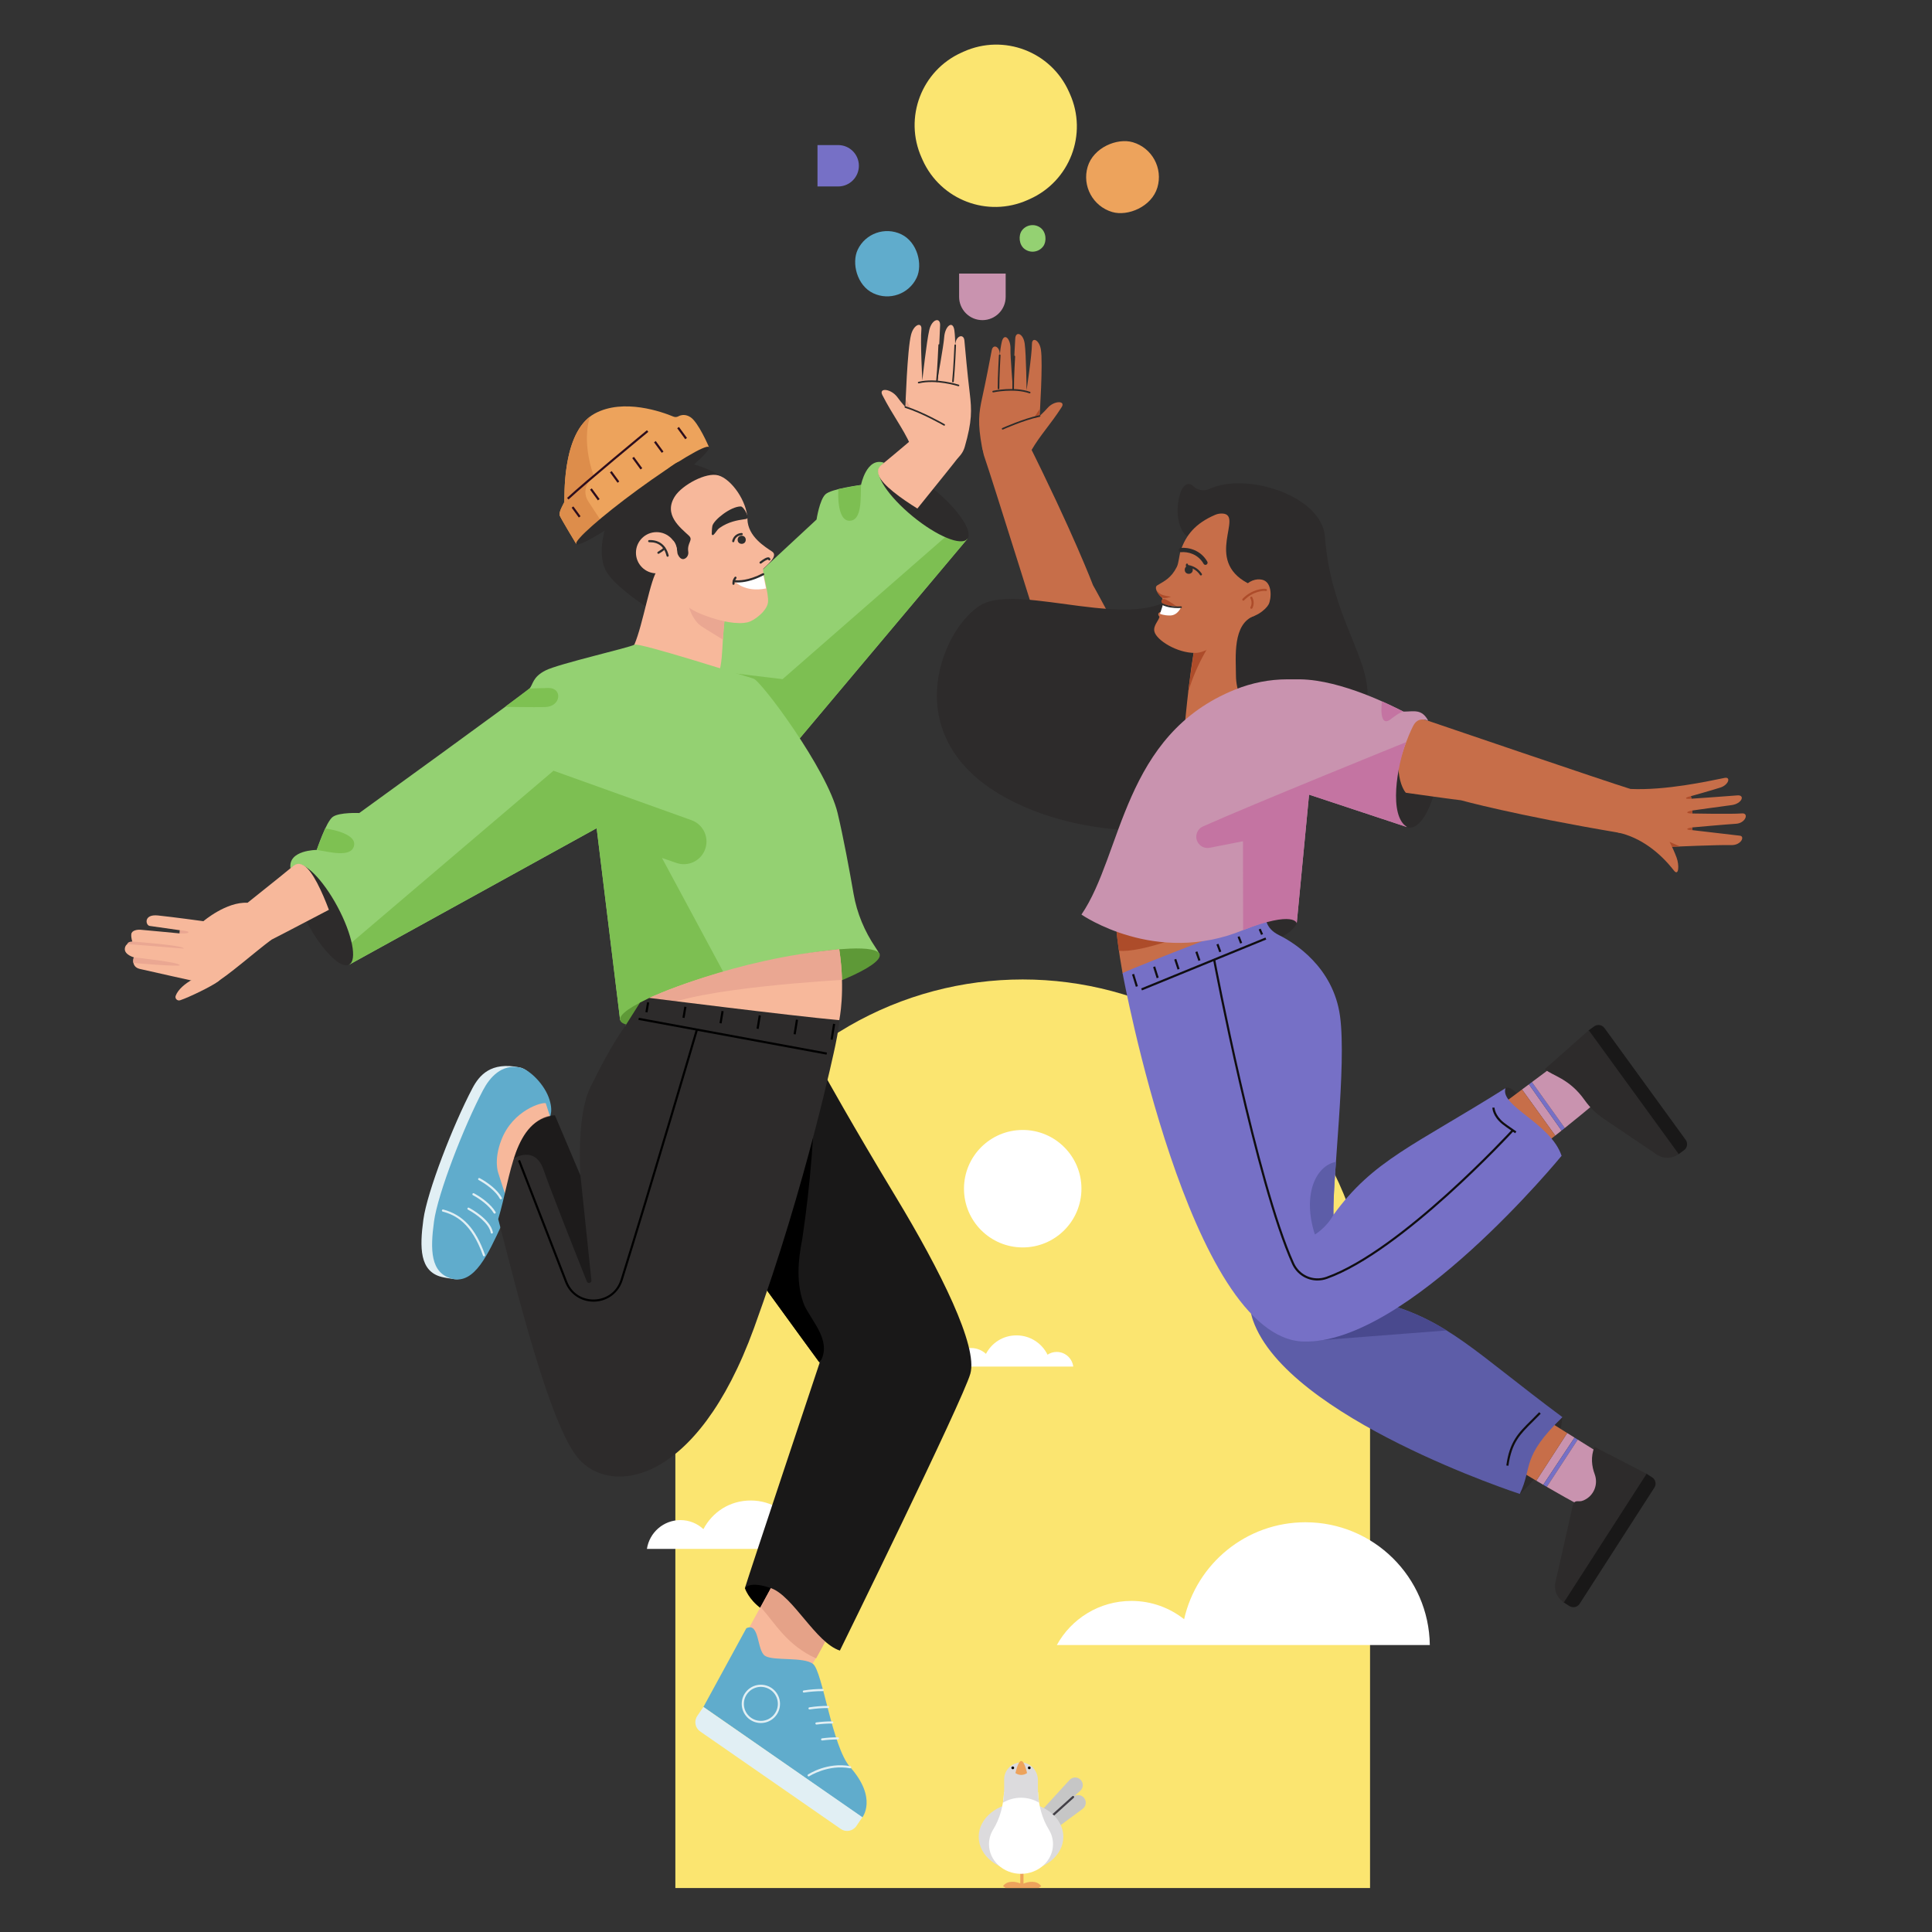 <?xml version="1.0" encoding="UTF-8"?> <svg xmlns="http://www.w3.org/2000/svg" id="_5-Illu3" data-name="5-Illu3" viewBox="0 0 900 900"><rect x="0" y="0" width="900" height="900" fill="#333333" stroke="none"/><defs><style> .cls-1 { fill: #2d2b2a; } .cls-1, .cls-2, .cls-3, .cls-4, .cls-5, .cls-6, .cls-7, .cls-8, .cls-9, .cls-10, .cls-11, .cls-12, .cls-13, .cls-14, .cls-15, .cls-16, .cls-17, .cls-18, .cls-19, .cls-20, .cls-21, .cls-22, .cls-23, .cls-24, .cls-25, .cls-26, .cls-27, .cls-28, .cls-29, .cls-30, .cls-31, .cls-32, .cls-33 { stroke-width: 0px; } .cls-2 { fill: #fbe570; } .cls-3 { fill: #ad4c2a; } .cls-4 { fill: #191818; } .cls-5 { fill: #49498e; } .cls-6 { fill: #2d2b2b; } .cls-7 { fill: #97c655; } .cls-8 { fill: #c993af; } .cls-9 { opacity: .36; } .cls-9, .cls-15 { fill: #000; } .cls-10 { fill: #7ec152; } .cls-11 { fill: #2d0d1d; } .cls-12 { fill: #100e11; } .cls-13 { fill: #2d2d2d; } .cls-14 { fill: #c76e49; } .cls-16 { fill: #e5a288; } .cls-17 { fill: #c474a2; } .cls-18 { fill: #dcdbdd; } .cls-19 { fill: #eda35c; } .cls-20 { fill: #434047; } .cls-21 { fill: #5d5da8; } .cls-22 { fill: #5e9937; } .cls-23 { fill: #60accc; } .cls-24 { fill: #e1eff4; } .cls-25 { fill: #eaa792; } .cls-26 { fill: #94d172; } .cls-27 { fill: #dd8d4b; } .cls-28 { fill: #050505; } .cls-29 { fill: #c6c6c6; } .cls-30 { fill: #fff; } .cls-31 { fill: #7dbf52; } .cls-32 { fill: #f7b89b; } .cls-33 { fill: #7670c6; } </style></defs><g><path class="cls-2" d="M429.78,74.5c-.15-.34-.31-.69-.46-1.03-8.38-18.67-.04-40.61,18.63-48.99l.98-.44c18.68-8.39,40.62-.04,49,18.64l.46,1.03c8.39,18.7.02,40.65-18.69,49.02l-.98.44c-18.67,8.34-40.57,0-48.94-18.66Z"></path><path class="cls-33" d="M390.46,67.58h-9.64v19.28s0,0,0,0h9.64c5.32,0,9.64-4.32,9.64-9.64h0c0-5.33-4.32-9.64-9.64-9.64Z"></path><path class="cls-8" d="M446.79,138.29v-10.84h21.69s0,0,0,0v10.84c0,5.99-4.85,10.84-10.84,10.84h0c-5.99,0-10.85-4.86-10.85-10.85Z"></path><rect class="cls-23" x="398.08" y="107.64" width="30.41" height="30.41" rx="15.21" ry="15.21" transform="translate(93.09 -165.89) rotate(25.49)"></rect><rect class="cls-26" x="474.85" y="104.85" width="12.37" height="12.37" rx="6.18" ry="6.18" transform="translate(159.39 -263.49) rotate(36.35)"></rect><rect class="cls-19" x="505.98" y="65.57" width="33.89" height="33.89" rx="16.95" ry="16.95" transform="translate(295.11 560.39) rotate(-73.48)"></rect></g><g><rect class="cls-2" x="314.61" y="595.91" width="323.61" height="283.61"></rect><circle class="cls-2" cx="476.42" cy="618.07" r="161.8"></circle><g><circle class="cls-30" cx="476.42" cy="553.74" r="27.36"></circle><g><path class="cls-30" d="M527.06,745.77c9.28,0,17.8,3.2,24.55,8.53,5.82-25.85,28.91-45.17,56.52-45.17,31.75,0,57.52,25.53,57.93,57.18h-173.74c6.74-12.24,19.77-20.54,34.73-20.54Z"></path><path class="cls-30" d="M378.72,710.95c-2.44,0-4.71.73-6.61,1.98-4.06-8.25-12.55-13.94-22.37-13.94s-17.89,5.41-22.06,13.34c-2.82-2.61-6.57-4.21-10.72-4.21-7.91,0-14.44,5.82-15.6,13.41h89.31c-.73-5.96-5.8-10.58-11.95-10.58Z"></path><path class="cls-30" d="M492.25,629.78c-1.58,0-3.04.47-4.27,1.28-2.62-5.33-8.1-8.99-14.44-8.99s-11.55,3.49-14.24,8.61c-1.82-1.68-4.24-2.72-6.91-2.72-5.1,0-9.32,3.76-10.06,8.65h57.63c-.47-3.85-3.74-6.83-7.71-6.83Z"></path></g></g></g><g><path class="cls-19" d="M476.78,877.45v-5.51h-1.5v5.42c-2.07-.86-6.02-1.56-8.04,1.28l1.23.87h15.35l1.23-.87c-2.1-2.94-6.25-2.06-8.25-1.19Z"></path><g><path class="cls-29" d="M483.15,852.26l-3.13-3.16,18.22-19.92c1.37-1.5,3.71-1.54,5.14-.1h0c1.43,1.44,1.36,3.78-.15,5.14l-20.08,18.04Z"></path><path class="cls-29" d="M504.35,842.62c1.63-1.2,1.92-3.53.64-5.1-1.28-1.57-3.62-1.75-5.12-.39l-16.66,15.02,3.48,3.51,17.67-13.03Z"></path><path class="cls-20" d="M489.12,847.32c-.14,0-.27-.06-.37-.17-.19-.21-.17-.52.04-.71l10.75-9.69c.2-.19.52-.17.71.04.19.21.17.52-.04.71l-10.75,9.69c-.1.09-.22.13-.33.13Z"></path></g><ellipse class="cls-18" cx="475.63" cy="855.65" rx="19.71" ry="15.88"></ellipse><g><path class="cls-30" d="M488.6,852.29c-3.22-5.24-4.77-11.3-5.05-17.44h-15.85c-.28,6.14-1.83,12.21-5.05,17.44-1.23,2.01-1.94,4.32-1.94,6.8,0,7.63,6.67,13.81,14.91,13.81s14.91-6.18,14.91-13.81c0-2.47-.7-4.79-1.94-6.8Z"></path><path class="cls-18" d="M483.5,832.86v-3.6c0-4.11-3-7.78-7.09-8.17-4.69-.45-8.64,3.23-8.64,7.83v3.93c0,2.32-.19,4.63-.57,6.91h0c5.21-3.07,11.67-3.07,16.87,0h0c-.38-2.28-.57-4.6-.57-6.91Z"></path><g><path class="cls-19" d="M475.74,820.35c-1.56,0-2.7,5.62-2.7,5.62h0c1.62,1.14,3.78,1.14,5.4,0h0s-1.14-5.62-2.7-5.62Z"></path><circle class="cls-28" cx="479.47" cy="823.53" r=".64"></circle><circle class="cls-28" cx="471.79" cy="823.53" r=".64"></circle></g></g></g><g><g><path class="cls-14" d="M458.85,213.67c2.2,6,29.44,93.03,29.44,93.03l3.41,9.67c27.75-9.06,29.8-20.98,29.8-20.98,0,0-11.81-22.07-12.33-22.78,0,0-9.17-24.26-31.2-68.24-6.84-13.65-25.22-7.32-19.12,9.29Z"></path><g><g><path class="cls-14" d="M478.19,215.37c.65-1.65,1.31-3.96,2.21-5.5,4.29-7.38,8.79-11.87,14.14-20.18,2.03-3.16-3.45-3.12-6.46.27-1.89,2.13-3.79,3.83-3.79,3.83,0,0,1.63-24.7.59-30.97-.76-4.62-4.12-5.91-4.15-2.69-.05,5.52-2.52,21.68-2.52,21.68,0,0-.17-16.78-.87-21.75-.67-4.77-4.15-5.93-4.39-2.45-.32,4.62-1.08,23.74-1.08,23.74,0,0-1.26-15.31-1.15-18.69.16-4.97-3.01-7.93-4.06-3.35-1.81,7.9-1.5,21.66-1.5,21.66-.44.45.13-9.5.55-15.47.29-4.12-3.1-5.45-3.7-2.43-1.03,5.28-2.46,13.06-4.44,22.06-1.62,7.32-2.19,11.89-.13,23.12,1.88,10.2,18.55,12.69,20.74,7.12Z"></path><polygon class="cls-3" points="484.37 190.47 483.95 194.11 481.52 194.84 484.37 190.47"></polygon></g><path class="cls-1" d="M467.07,200.12c-.14,0-.28-.08-.34-.22-.08-.19,0-.41.19-.5.1-.04,9.81-4.42,17.29-5.98.21-.05.4.09.44.29.04.2-.09.4-.29.44-7.39,1.54-17.03,5.88-17.13,5.93-.05.02-.1.03-.16.03Z"></path><path class="cls-1" d="M465.16,181.34c-.21,0-.37-.17-.38-.37-.03-5.7.55-15.39.55-15.49.01-.21.15-.37.4-.35.21.01.36.19.35.4,0,.1-.58,9.77-.55,15.44,0,.21-.17.38-.37.38h0Z"></path><path class="cls-1" d="M471.96,181.9c-.21,0-.37-.17-.38-.37-.03-5.7.55-15.39.55-15.49.01-.21.17-.37.4-.35.21.01.36.19.35.4,0,.1-.58,9.77-.55,15.44,0,.21-.17.38-.37.38h0Z"></path><path class="cls-1" d="M479.66,183.24s-.08,0-.12-.02c-7.13-2.49-16.71-.45-16.8-.43-.21.04-.4-.08-.45-.29-.04-.2.08-.4.29-.45.4-.09,9.88-2.1,17.21.46.2.07.3.28.23.48-.05.15-.2.25-.35.25Z"></path></g></g><path class="cls-6" d="M553.53,249.42c-1.34,1.67-7.42-6.96-3.86-19.16,1.48-5.08,4.25-5.71,6.17-3.8,2.04,2.02,5.17,2.45,7.77,1.23,16.87-7.85,52.16,3.11,53.6,22.38,2.74,36.76,20.81,55.89,19.82,74.97-2.78,53.22-97.76,78.28-160.51,50.53-62.75-27.74-37.65-83.89-19.16-93.96s72.66,13.7,91.16-5.28c11.1-11.4,5.02-26.92,5.02-26.92Z"></path><g><path class="cls-14" d="M551.37,343.99s2.48-30.63,5.91-46.68c4.18-19.6,26.98-35.58,27.17-10.47-10.49,3.62-8.69,19.63-8.7,27.64,0,15.22,13.27,24.44,13.27,24.44l-37.65,5.06Z"></path><path class="cls-3" d="M557.28,297.31c-1.46,6.85-3.75,25.01-3.75,25.01,8.03-27.32,28.01-43.18,28.01-43.18-7.4-8.75-20.93,2.58-24.26,18.17Z"></path></g><g><g><path class="cls-14" d="M569.47,239.23c-1.16-.06-2.33.14-3.4.6-9.43,4.07-13.55,9.53-15.99,16.41-.68,1.92-.97,6.03-1.85,7.8-2.66,5.31-5.81,6.62-9.15,8.66-1.61.99.31,4.13,2.13,5.62.65.53,1.01,5.14-1.01,8.71-.21,1.97-3.1,4.28-2.44,7.14.92,3.99,10.46,10.05,18.99,9.99,8.09-.06,18.96-11.42,26.7-20.67,3.05-3.65,1.96,4.78,1.48-4.46-2.78.82-2.9-6.95-3.65-7.34-20.59-10.82-1.61-31.9-11.83-32.46Z"></path><g><path class="cls-14" d="M579.2,273.86c2.42-3.37,5.94-4.41,8.7-3.82,5.03,1.09,4.35,9.1,3.07,11.51-1.26,2.38-6.55,6.87-12.11,6.12-5.08-2.83-1.37-11.44.34-13.82Z"></path><path class="cls-3" d="M579.2,279.81c-.12,0-.25-.05-.34-.14-.2-.19-.21-.51-.02-.71,4.16-4.39,9.8-5,11.02-4.59.26.09.4.37.32.63-.09.26-.37.4-.63.32-.76-.25-5.98.09-9.98,4.33-.1.1-.23.16-.36.16Z"></path><path class="cls-3" d="M582.93,283.61c-.09,0-.18-.02-.26-.08-.23-.15-.31-.45-.16-.69h0c.05-.08,1.13-1.9-.03-4.18-.13-.25-.03-.55.22-.67.25-.12.55-.03.67.22,1.42,2.8.05,5.07,0,5.16-.09.15-.26.24-.42.24Z"></path></g></g><g><g><g><circle class="cls-13" cx="553.77" cy="265.44" r="1.87"></circle><path class="cls-13" d="M559.44,268.08c-.16,0-.32-.08-.42-.23-.96-1.48-2.81-3.33-6.16-3.74-.24-.03-.42-.22-.44-.46,0-.03-.02-.31.03-.68.04-.27.29-.47.56-.43.27.04.46.29.43.56,0,.03,0,.06-.01.09,3.45.56,5.39,2.54,6.42,4.12.15.23.08.54-.15.69-.08.06-.18.08-.27.08Z"></path></g><path class="cls-6" d="M561.55,263.14c-.35,0-.69-.18-.87-.51-2.55-4.48-7.25-5.71-10.5-5.4-.55.05-1.04-.35-1.09-.9-.05-.55.35-1.04.9-1.09,3.84-.36,9.41,1.09,12.43,6.4.27.48.11,1.09-.38,1.36-.16.09-.33.13-.49.13Z"></path></g><g><path class="cls-3" d="M548.85,283.01s-4.08-3.05-6.14-3.9c-.57-.23-1.49,0-1.61.59-.15.73.06,1.2.5,1.4,3.61,1.62,7.25,1.91,7.25,1.91Z"></path><path class="cls-14" d="M548,286.18s-4.96-1.15-7.19-1.11c-.61.01-1.36.59-1.24,1.19.15.73.53,1.07,1.02,1.08,3.96.04,7.41-1.16,7.41-1.16Z"></path><path class="cls-30" d="M540.36,285.94s1.72.82,4.75.78c3.61-.06,5.06-3.87,5.06-3.87l-8.48-.96-1.33,4.06Z"></path><path class="cls-1" d="M548.72,283.27c-1.78,0-4.82-.21-7.29-1.44-.19-.09-.26-.32-.17-.5.09-.19.32-.26.5-.17,3.46,1.72,8.32,1.31,8.38,1.31.2-.02.39.13.41.34.02.21-.13.39-.34.41-.07,0-.63.05-1.49.05Z"></path></g><path class="cls-3" d="M538.63,274.71s.73,1.38,2.37,2.2c1.37.69,4.48,1.06,4.48,1.06,0,0-2.97,1.19-4.27.34-1.72-1.13-2.58-3.61-2.58-3.61Z"></path></g></g><g><path class="cls-6" d="M601.52,408.12l2.56,21.95s-2.72,7.17-15.77,8.6c-8.54.94-58.62,1.65-69.19-8.26-10.57-9.91,82.4-22.29,82.4-22.29Z"></path><g><path class="cls-14" d="M518.95,415.71c.17,14.7,2.66,30.3,3.98,37.6,1.32,7.3,70.49-15.45,70.49-15.45l-11.23-24.63-63.25,2.48Z"></path><path class="cls-3" d="M519.69,416.13c-.25,8.92,0,16.76,1.56,26.81,10.23.78,30.98-7,41.23-11.64,17.09-7.74,19.71-18.06,19.71-18.06l-62.5,2.89Z"></path></g></g><g><path class="cls-6" d="M727.85,660.16c-6.71-4.37-19.32,25.55-19.32,25.55,0,0-1.94,6.89-.56,10.21,0,0,17.91-14.76,19.88-35.76Z"></path><g><g><path class="cls-8" d="M730.06,667.55l-14.4,22.22c1.04.61,2.13,1.25,3.24,1.9l14.58-21.98c-1.17-.73-2.32-1.45-3.42-2.14Z"></path><path class="cls-33" d="M733.49,669.7l-14.58,21.98c.54.32,1.1.64,1.66.96l14.4-22.02c-.49-.31-.98-.62-1.47-.92Z"></path><path class="cls-8" d="M754.8,683.02c-2.58-1.59-11.53-7.2-19.84-12.4l-14.4,22.02c5.36,3.11,11.29,6.47,16.63,9.32,14.4,7.68,22.76-15.76,17.61-18.94Z"></path><path class="cls-14" d="M719.03,660.64l-15.04,22.16s4.94,3.01,11.68,6.98l14.4-22.22c-6.17-3.87-11.04-6.92-11.04-6.92Z"></path></g><path class="cls-4" d="M731.07,748.15l-2.83-1.82,38.57-59.94,2.83,1.82c1.61,1.03,2.07,3.18,1.03,4.78l-34.82,54.12c-1.03,1.61-3.18,2.07-4.78,1.03Z"></path><path class="cls-6" d="M728.49,746.49h0c-3.39-2.19-4.92-6.36-3.73-10.22l8.01-35.43c1.2-2.6,2.34-.76,4.96-1.92l.12-.06c4.63-2.06,6.78-7.37,5.02-12.12-1.34-3.6-1.98-8.1-.08-12.72l24.27,12.52-38.57,59.94Z"></path></g><g><path class="cls-21" d="M583.7,615.1c15.99,45.56,124.27,80.83,124.27,80.83,6.12-12.64.39-16.93,19.88-35.76-40.52-30.08-53.53-45.33-84.04-53.31.24-.1.5-.2.75-.3l-62.3-1.27c-.11,3.41.34,6.7,1.44,9.82Z"></path><path class="cls-5" d="M643.8,606.85c.24-.1.5-.2.75-.3l-62.3-1.27c-.11,3.41,23.4,17.21,24.82,19.66l66.8-5.17c-9.14-5.67-18.31-9.84-30.07-12.92Z"></path><path class="cls-12" d="M702.69,682.81l-.99-.14c1.53-11.11,5.56-15.1,11.66-21.13,1.15-1.13,2.37-2.34,3.65-3.68l.72.69c-1.29,1.35-2.52,2.56-3.67,3.7-5.96,5.89-9.9,9.78-11.38,20.56Z"></path></g></g><g><path class="cls-6" d="M709.01,511.99l-7.42,3.39s-2.86-6.75-.28-8.45,7.69,5.06,7.69,5.06Z"></path><g><g><g><path class="cls-8" d="M709.01,507.53l15.49,21.47c.95-.75,1.94-1.53,2.94-2.33l-15.2-21.55c-1.11.82-2.19,1.63-3.24,2.41Z"></path><path class="cls-33" d="M712.24,505.12l15.2,21.55c.49-.39.99-.79,1.5-1.2l-15.3-21.4c-.47.35-.93.69-1.39,1.04Z"></path><path class="cls-8" d="M732.38,490.08c-2.42,1.83-10.89,8.14-18.75,14l15.3,21.4c4.84-3.87,10.13-8.18,14.72-12.12,12.38-10.63-6.44-26.92-11.27-23.27Z"></path><path class="cls-14" d="M698.56,515.31l15.2,22.05s4.6-3.51,10.74-8.36l-15.49-21.47c-5.84,4.35-10.45,7.78-10.45,7.78Z"></path></g><path class="cls-4" d="M784.49,535.81l-2.72,1.98-41.89-57.67,2.72-1.98c1.55-1.12,3.71-.78,4.83.77l37.82,52.07c1.12,1.55.78,3.71-.77,4.83Z"></path><path class="cls-6" d="M782.01,537.61h0c-3.27,2.37-7.71,2.28-10.88-.23l-23.89-16.1c-3.52-2.37-6.61-5.33-9.05-8.79-7.27-10.33-15.34-11.41-18.54-14.46l20.47-18.09,41.89,57.67Z"></path></g><g><path class="cls-33" d="M522.93,453.31c7.27-3.52,64.2-25.36,65.81-25.73s.06,4.59,7.11,8.06,25.32,14.91,28.4,37.81c3.08,22.9-3.52,75.3-3.08,92.48,18.5-25.54,37.43-32.15,80.15-59.01-2.76,8.39,20.99,16.19,26.13,31.49,0,0-72.1,88.14-120.37,86.53-52.95-1.76-84.14-171.63-84.14-171.63Z"></path><path class="cls-21" d="M622.33,541.24c-.74,10.38-1.3,19.28-1.16,24.69-3.41,6.17-8.65,9.14-8.65,9.14-5.94-18.48.39-32.04,9.81-33.83Z"></path><rect class="cls-12" x="529.45" y="448.57" width="62.56" height="1" transform="translate(-128.32 245.86) rotate(-22.26)"></rect><g><rect class="cls-12" x="528.19" y="453.73" width="1" height="5.99" transform="translate(-110.95 175.71) rotate(-17.11)"></rect><polygon class="cls-12" points="538.82 455.7 537.17 450.51 538.12 450.19 539.77 455.39 538.82 455.7"></polygon><polygon class="cls-12" points="548.55 451.67 547 447.01 547.94 446.68 549.49 451.34 548.55 451.67"></polygon><polygon class="cls-12" points="558.27 447.64 556.84 443.51 557.77 443.16 559.21 447.29 558.27 447.64"></polygon><polygon class="cls-12" points="568 443.6 566.67 440.01 567.6 439.64 568.93 443.24 568 443.6"></polygon><polygon class="cls-12" points="577.73 439.57 576.51 436.51 577.43 436.12 578.65 439.19 577.73 439.57"></polygon><rect class="cls-12" x="586.86" y="432.69" width="1" height="2.77" transform="translate(-125.13 273.56) rotate(-23.77)"></rect></g><g><path class="cls-12" d="M613.74,596.51c-5,0-9.66-2.87-11.84-7.69-17.06-37.78-36.59-140.62-36.79-141.65l.98-.19c.2,1.03,19.71,103.75,36.72,141.42,2.61,5.77,9.09,8.52,15.07,6.38,34.74-12.41,85.85-67.89,86.36-68.45l.74.68c-.51.56-51.79,56.22-86.76,68.71-1.48.53-3,.78-4.48.78Z"></path><path class="cls-12" d="M705.81,527.9c-.82-.59-1.63-1.14-2.4-1.67-1.27-.87-2.46-1.69-3.49-2.51-4.67-3.74-4.72-7.58-4.72-7.75h1-.5.5s.08,3.55,4.34,6.97c1,.8,2.18,1.61,3.43,2.47.78.53,1.59,1.09,2.42,1.68l-.58.81Z"></path></g></g></g></g><g><ellipse class="cls-6" cx="659.88" cy="360.59" rx="25.16" ry="9.85" transform="translate(206.08 960.2) rotate(-81.53)"></ellipse><g><path class="cls-14" d="M757.85,366.98c-6.15-1.77-92.47-31.17-92.47-31.17l-9.82-2.96c-9.08,27.75-.67,36.44-.67,36.44,0,0,24.79,3.5,25.67,3.5,0,0,24.99,6.93,73.49,15.11,15.05,2.54,20.8-16.03,3.79-20.92Z"></path><g><path class="cls-14" d="M754.06,387.9c10.01,2.22,19.04,9.04,25.67,17.58,2.31,2.97,2.63-2.39,1.29-6-.99-2.67-2.14-5.02-2.14-5.02,0,0,21.68-.95,27.58-.78,4.68.13,6.49-4.11,4.07-4.38-5.05-.57-22.19-2.59-22.19-2.59v-1.26s15.35-1.39,20.43-1.71c4.4-.28,6.11-5.12,2.64-4.82-4.61.4-23.07.04-23.07.04v-1.39s14.89-2.09,18.25-2.51c4.93-.62,6.49-4.88,2.68-4.53s-21.3,1.54-21.3,1.54l-.29-1.18s10.02-2.81,13.81-4.04,4.91-5.08,1.89-4.47c-7.92,1.6-27.36,5.89-43.86,5.15-10.36-.46-11.29,19.08-5.45,20.37Z"></path><path class="cls-3" d="M787.66,370.88l.29,1.18s-2.37.3-2.52-.2c-.16-.52,2.22-.98,2.22-.98Z"></path><path class="cls-3" d="M788.33,377.57l-.02,1.4s-2.32.02-2.32-.51,2.34-.89,2.34-.89Z"></path><path class="cls-3" d="M788.34,385.44l-.03,1.27s-2.32.02-2.32-.51,2.35-.75,2.35-.75Z"></path><polygon class="cls-3" points="782.53 394.3 778.88 394.46 777.77 392.18 782.53 394.3"></polygon></g></g><g><path class="cls-8" d="M653.78,331.49c-4.4-2.2-28.6-14.77-48.14-15.03h-6c-8.27,0-16.46,1.63-24.14,4.71-52.57,21.05-52.57,76.87-71.72,104.87,0,0,34.51,24.06,75.33,7.23,25.62-10.57,24.96-3.21,24.96-3.21l5.74-59.89,45.63,15.11c-14.13-8.13.73-43.84,3.29-47.85,2.48-3.88,6.64-1.63,6.64-1.63-3.08-5.72-6.56-4.31-11.6-4.31Z"></path><path class="cls-17" d="M579.11,433.27c23.89-9.25,24.96-3.21,24.96-3.21l5.74-59.89,45.63,15.11c-8.68-5.41-4.58-28.41-.43-39.56,0,0-72.58,29.38-94.64,39.28-3.12,1.4-4.08,5.36-1.96,8.04h0c1.22,1.54,3.19,2.26,5.11,1.89l15.5-3.04.08,41.38Z"></path><path class="cls-17" d="M648.17,334.8s4.12-3.27,5.61-3.3c0,0-7.63-3.74-10.01-4.78,0,0-1.8,13.2,4.39,8.08Z"></path></g></g></g><g><g><g><path class="cls-26" d="M298.41,314.26c4.27-5.44,7.54-4.35,9.74-5.71,2.2-1.36,72.23-66.53,72.23-66.53,0,0,1.38-9.15,4.14-11.75s16.57-4.36,16.57-4.36c0,0,2.58-13.16,10.74-10.34l-1.96,2.07,40.74,33.44-82.82,98.53-78.96-17.46c3.81-7.82,7.67-15.46,9.58-17.9Z"></path><polygon class="cls-31" points="343.54 326.99 330.21 312.25 364.56 316.37 440.29 250.23 450.61 251.08 411.48 297.64 367.79 349.62 346.22 344.85 343.54 326.99"></polygon><ellipse class="cls-6" cx="430.24" cy="234.36" rx="8" ry="26.35" transform="translate(-23.89 418.21) rotate(-50.62)"></ellipse><path class="cls-31" d="M401.09,225.91c-.25,5.79.61,16.59-5.31,16.68-6.3.1-5.25-14.73-5.25-14.73l10.57-1.95Z"></path><path class="cls-7" d="M318.71,299.11s-2.35,13.05-3.5,18.25c-1.64,7.42-10.45,6.39-9.02-.22.93-4.3,1.96-8.58,1.96-8.58l10.55-9.45Z"></path><path class="cls-32" d="M427.35,236.9c11.39-14.15,17.41-21.57,18.97-23.7,5.83-7.94-7.59-20.19-14.85-14.11-7.26,6.08-14.1,11.97-19.65,16.49-2.21,1.8-3.52,2.78-2.4,5.94,1.57,4.41,10.59,10.83,17.93,15.38Z"></path></g><g><g><path class="cls-32" d="M426.09,213.73c-.53-1.86-1.01-4.44-1.82-6.22-3.88-8.48-8.29-13.84-13.22-23.45-1.88-3.65,4.08-3.02,7,.99,1.83,2.52,3.72,4.57,3.72,4.57,0,0,.86-27.03,2.65-33.74,1.32-4.94,5.11-5.99,4.8-2.48-.53,6.01.43,23.84.43,23.84,0,0,1.98-18.22,3.26-23.56,1.23-5.12,5.14-6.01,5.03-2.2-.14,5.05-1.35,25.93-1.35,25.93,0,0,3-16.52,3.24-20.2.36-5.42,4.12-8.3,4.77-3.21,1.13,8.78-.68,23.71-.68,23.71.43.54.87-10.35,1.05-16.88.13-4.51,3.96-5.6,4.28-2.25.56,5.85,1.28,14.46,2.48,24.46.98,8.13,1.12,13.17-2.32,25.15-3.13,10.89-21.52,11.82-23.31,5.53Z"></path><polygon class="cls-16" points="422.02 186 422.09 189.99 424.65 191.05 422.02 186"></polygon></g><path class="cls-1" d="M439.84,198.3c-.06,0-.13-.02-.19-.05-.1-.06-10.12-5.81-18-8.27-.2-.06-.31-.27-.25-.47.06-.2.27-.31.47-.25,7.96,2.48,18.05,8.28,18.16,8.34.18.1.24.33.14.51-.07.12-.2.19-.33.19Z"></path><path class="cls-1" d="M443.92,178.08s-.03,0-.04,0c-.21-.02-.36-.21-.33-.41.63-6.17,1.04-16.75,1.05-16.85,0-.21.15-.39.39-.36.21,0,.37.18.36.39,0,.11-.42,10.71-1.05,16.9-.02.19-.18.34-.37.34Z"></path><path class="cls-1" d="M436.46,177.97s-.03,0-.04,0c-.21-.02-.36-.21-.33-.41.63-6.17,1.04-16.75,1.05-16.85,0-.21.15-.38.39-.36.21,0,.37.18.36.39,0,.11-.42,10.71-1.05,16.9-.02.19-.18.34-.37.34Z"></path><path class="cls-1" d="M446.5,179.93s-.08,0-.12-.02c-.1-.03-10.31-3.27-18.34-1.32-.21.05-.41-.08-.45-.28-.05-.2.07-.4.28-.45,8.25-2,18.64,1.3,18.75,1.34.2.06.31.27.24.47-.05.16-.2.26-.36.26Z"></path></g></g><g><g><path class="cls-19" d="M330.26,208.27c-3.63,2.99-43.04,30.33-61.8,45.17,0,0-7.18-11.86-7.74-13.33s1.83-5.44,2.15-6.18-1.64-32.64,14.12-41.25c13.46-7.35,31.66-.71,36.68,1.38.74.31,1.59.29,2.3-.1,1.13-.61,3.16-1.21,5.6.32,3.78,2.37,8.7,14,8.7,14Z"></path><path class="cls-27" d="M262.87,233.92c-.31.74-2.71,4.71-2.15,6.18.56,1.47,7.74,13.33,7.74,13.33,1.74-.53,5.82-4.91,12.33-9.57l-6.81-10.4c-1.78-2.72-1.7-6.26.22-8.88.69-.95,1.5-1.88,2.43-2.64-6.11-17.84-1.68-27.94-1.68-27.94-13.54,10.13-11.79,39.22-12.09,39.92Z"></path><g><path class="cls-11" d="M264.84,232.68l-.68-.73c8.05-7.5,36.92-31.3,37.21-31.54l.64.77c-.29.24-29.14,24.02-37.17,31.5Z"></path><g><rect class="cls-11" x="317.24" y="198.54" width="1" height="6.34" transform="translate(-57.81 226.37) rotate(-36.16)"></rect><rect class="cls-11" x="306.37" y="205.13" width="1" height="6.09" transform="translate(-63.72 221.19) rotate(-36.16)"></rect><rect class="cls-11" x="296.35" y="212.5" width="1" height="6.55" transform="translate(-70.13 216.7) rotate(-36.16)"></rect><rect class="cls-11" x="285.81" y="219.18" width="1" height="5.99" transform="translate(-75.94 211.73) rotate(-36.16)"></rect><rect class="cls-11" x="276.6" y="227.2" width="1" height="6.18" transform="translate(-82.51 207.86) rotate(-36.16)"></rect><rect class="cls-11" x="267.87" y="235.69" width="1" height="5.66" transform="translate(-89.05 204.33) rotate(-36.17)"></rect></g></g><ellipse class="cls-6" cx="299.36" cy="230.85" rx="38.27" ry="3.56" transform="translate(-78.55 221.12) rotate(-36.16)"></ellipse></g><g><path class="cls-6" d="M316.71,215.06c6.78.77,14.37,3.55,19.8,7.17,6.1,4.07-7.66,44.99-15.58,45.16s-12.39,3.96-13.33,5.81c-.93,1.84-4.94,10.49-4.94,10.49,0,0-16.4-10.19-20.45-17.9-3.78-7.21-.9-18.25,0-20.55.9-2.3,30.88-30.59,34.5-30.18Z"></path><path class="cls-32" d="M334.64,221.45c6.09,1.73,13.38,12.09,13.54,20.34s8.42,13.05,11.56,15.19-3.3,6.94-4.13,7.93,2.64,11.56,2.15,15.69c-.5,4.13-6.52,8.53-9.25,9.23-9.63,2.48-32.37-6.1-39.8-15.01s4.9-22.99,4.9-22.99c0,0,1.68,1.46,1.84,5.12.02.39.09.79.24,1.15.46,1.06,1.59,3.05,3.39,2.11,1.14-.59,1.73-1.91,1.54-3.18-.65-4.23,2.48-5.41.32-7.47-3.8-3.63-12.22-9.74-6.44-18.51,3.35-5.08,14.42-11.22,20.15-9.6Z"></path><circle class="cls-32" cx="305.85" cy="257.49" r="9.6"></circle><path class="cls-32" d="M295.5,300.3c4.03-9.25,7.53-31.21,10.83-34.73s37.21,1.32,33.25,13.65c-3.96,12.33-2.02,25.76-4.66,34.13s-44.4-1.6-39.41-13.05Z"></path><path class="cls-25" d="M321.04,283.03c1.21,1.21,7.4,4.34,16.43,6.43l-.73,8.48s-8.23-4.99-10.08-6.27c-4.18-2.9-5.61-8.64-5.61-8.64Z"></path></g><g><g><path class="cls-13" d="M354.31,262.57c-.15,0-.29-.06-.39-.19-.17-.22-.14-.53.08-.7.02-.02,2.05-1.62,3.27-1.96.32-.09.78-.18,1.16.06.23.15.38.39.44.71.05.27-.13.53-.41.58-.26.05-.53-.13-.58-.4,0-.02,0-.04-.01-.05-.02.01-.13.01-.33.07-.86.23-2.51,1.46-2.91,1.77-.09.07-.2.11-.31.11Z"></path><g><path class="cls-13" d="M311,259.36c-.23,0-.43-.15-.49-.38-1.01-4.18-3.68-6.39-7.73-6.39-.09,0-.19,0-.25,0-.12,0-.19,0-.28-.04-.26-.1-.39-.39-.29-.65.08-.22.33-.35.54-.32h.13c.05,0,.1,0,.15,0,4.5,0,7.59,2.53,8.71,7.15.06.27-.1.54-.37.6-.04,0-.08.01-.12.01Z"></path><path class="cls-13" d="M306.72,257.99c-.14,0-.29-.06-.38-.18-.17-.21-.16-.51.05-.69.07-.06.28-.2.56-.37,1.19-.73,1.84-1.22,1.91-1.46-.07-.27.1-.5.37-.56.27-.07.54.14.61.41.2.82-.9,1.57-2.37,2.46-.2.12-.36.22-.43.27-.09.07-.21.11-.32.11Z"></path></g><path class="cls-30" d="M355.53,267.5c-5.72,3.33-13.29,3.28-13.29,3.28,0,0,4.48,5.36,14.6,3.35-.89-4.46-1.31-6.64-1.31-6.64Z"></path><g><g><circle class="cls-13" cx="345.51" cy="251.45" r="1.89"></circle><g><path class="cls-13" d="M332.06,248.77c1.22-1.21,1.5-2.29,2.94-3.29,5.01-3.5,10.12-3.78,12.5-4.22,1.03-.19-1.45-4.84-2.44-4.84-4.42,0-12.16,6.19-12.72,8.7-.23,1.02-.27,3.65-.27,3.65Z"></path><path class="cls-13" d="M332.06,249.27c-.07,0-.13-.01-.2-.04-.19-.08-.31-.26-.3-.47,0-.11.05-2.7.28-3.75.63-2.78,8.53-9.09,13.21-9.09h0c1.22,0,3.06,3.44,3.18,4.74.08.88-.47,1.05-.65,1.09-.36.07-.79.13-1.27.2-2.57.38-6.88,1.03-11.03,3.93-.77.54-1.17,1.1-1.64,1.74-.35.48-.7.97-1.24,1.5-.1.09-.22.14-.35.14ZM345.02,236.92c-4.34,0-11.72,6.14-12.21,8.31-.11.48-.17,1.36-.21,2.13.08-.11.15-.21.23-.31.47-.66.96-1.33,1.87-1.97,4.35-3.04,8.8-3.71,11.46-4.1.4-.06.76-.11,1.08-.17.02-.84-1.59-3.7-2.22-3.88Z"></path></g></g><path class="cls-13" d="M341.58,252.59s-.07,0-.11-.01c-.27-.06-.44-.33-.38-.6.64-2.91,3.17-3.68,4.42-3.68.28,0,.5.22.5.5s-.22.5-.5.5c-.12,0-2.82.05-3.45,2.9-.05.23-.26.39-.49.39Z"></path></g></g><path class="cls-13" d="M341.69,272.44c-.26,0-.48-.2-.5-.47-.03-.49.02-.97.14-1.44.07-.27.35-.42.61-.35.27.07.43.35.35.61-.1.36-.13.74-.11,1.11.02.28-.19.51-.47.53-.01,0-.02,0-.03,0Z"></path><path class="cls-13" d="M343.81,271.34c-1.3,0-2.03-.17-2.11-.19-.13-.03-.24-.12-.31-.23s-.09-.25-.05-.38c.28-1.06.87-1.72.9-1.75.19-.2.5-.22.71-.03.2.19.22.5.03.71h0s-.26.3-.49.8c1.52.17,6.1.27,12.82-3.21.24-.12.55-.03.67.21.13.25.03.55-.21.67-5.53,2.86-9.65,3.39-11.96,3.39Z"></path></g></g><g><g><path class="cls-26" d="M135.32,404.46c-1.19-8.55,12.22-8.53,12.22-8.53,0,0,4.4-13.21,7.49-15.41,3.08-2.2,12.33-1.78,12.33-1.78,0,0,77.5-56.07,79.27-57.97s1.32-5.31,7.49-8.45c6.17-3.14,39.63-10.74,41.39-12,1.76-1.26,51.96,14.81,55.49,15.8s34.35,42.34,39.19,62.62c2.66,11.15,5.47,26.31,7.45,37.71,1.56,8.93,5.09,17.37,10.18,24.88.72,1.06,1.4,2.17,1.98,3.3l-120.91,30.62-10.94-89.44-115.3,63.59-24.92-46.45-2.41,1.52Z"></path><path class="cls-31" d="M215.9,420.01l62.04-34.22,10.94,89.44,49.88-19.09-30.39-56.48,6.72,2.33c5.31,1.84,11.13-.79,13.24-6h0c2.26-5.56-.56-11.89-6.22-13.92l-64.27-23.04-94.05,80.05-1.16,10.29,53.26-29.37Z"></path><ellipse class="cls-6" cx="150.18" cy="426.16" rx="8" ry="26.35" transform="translate(-183.61 121.62) rotate(-28.21)"></ellipse><path class="cls-10" d="M147.54,395.92c5.72.88,16.15,3.82,17.39-1.98,1.32-6.17-13.43-8.01-13.43-8.01l-3.96,9.99Z"></path><path class="cls-10" d="M235.3,329.28s13.25.22,18.58.1c7.6-.18,8.29-9.01,1.54-8.89-4.4.08-8.8.26-8.8.26l-11.31,8.52Z"></path><path class="cls-22" d="M288.88,475.24c1.35,5.33,29.51,2.8,62.9-5.65,33.39-8.46,59.36-19.63,58.01-24.97-.56-2.21-5.7-3.07-13.9-2.72-11.63.49-29.41,3.41-49,8.37-33.39,8.46-59.36,19.63-58.01,24.97Z"></path><path class="cls-32" d="M390.95,442.22c2.98,19.54,0,33.02,0,33.02l-99.74,2.79,11.3-13.16s32.85-15.99,88.44-22.65Z"></path><path class="cls-25" d="M390.95,442.22c-49.21,4.35-88.44,22.65-88.44,22.65,0,0,4.62,4.85,5.41,4.42,16.73-9.16,84.31-12.8,84.31-12.8-.11-4.23-.48-9.02-1.28-14.26Z"></path><g><path class="cls-32" d="M153.22,423.82c-16.09,8.44-27.96,14.61-30.35,15.73-8.92,4.18-14.92-13.07-7.54-19.01,7.38-5.94,14.48-11.51,19.98-16.08,2.19-1.82,3.41-2.92,6.3-1.2,4.03,2.39,8.57,12.49,11.61,20.57Z"></path><g><path class="cls-32" d="M126.38,437.8c-7.29,5.39-20.65,17.18-26.45,20.29-.88.47-1.89.62-2.87.4-5.89-1.3-28.18-6.22-31.92-7.12-4.32-1.03-2.79-5.4-2.79-5.4,0,0-4.39-1.2-4.2-4,.19-2.8,3.53-3.24,3.53-3.24,0,0-.7-1.87-.51-3.59.2-1.72,2.71-2.14,4.27-2.03s18.26,1.71,18.26,1.71l.1-1.48s-12.22-1.72-14.1-2.01c-1.88-.29-2.94-5.57,3.88-4.87s21.18,2.67,21.18,2.67c0,0,10.66-9.15,20.57-8.58l11.04,17.26Z"></path><path class="cls-25" d="M83.71,449.63c.09-1.4-21.36-3.65-21.36-3.65,0,0-.6,1.49-.17,2.61,0,0,21.47,1.87,21.53,1.04Z"></path><path class="cls-25" d="M85.63,441.89c.11-1.57-23.95-3.27-23.95-3.27,0,0-1.98-.13-2.41,1.15l26.35,2.12Z"></path><path class="cls-25" d="M83.8,433.33l-.1,1.48s3.79.25,4.09-.47-3.99-1.01-3.99-1.01Z"></path><path class="cls-32" d="M99.83,454.01c-4.54-1.61-15.89,4.05-18,9.89-.46,1.27.81,2.49,2.09,2.06,4.18-1.38,14.92-6.6,17.74-8.8,3.78-2.94-1.84-3.15-1.84-3.15Z"></path></g></g></g><g><path class="cls-15" d="M388.28,753.05c-34.57,7.82-41.28-13.21-41.28-13.21,0,0,4.13-8.42,13.54-7.93s32.5,13.83,27.74,21.14Z"></path><path class="cls-32" d="M387.4,759.11c-3.74,7.27-11.56,20.75-13.98,24.5-2.42,3.74-31.27-11.89-29.28-16.51l18.83-34.4,24.44,26.42Z"></path><path class="cls-16" d="M362.96,732.68l-8.52,16.05c7.27,8.29,12.26,17.64,25.74,23.83,0,0,4.79-8.75,7.21-13.45l-24.44-26.42Z"></path><path class="cls-4" d="M346.33,510.96c-13.44,18.32-10.9,57.47-10.57,59.45s46.07,64.4,46.07,64.4c0,0-32.86,98.42-34.84,105.03,0,0,1.98-3.63,12.22,0s20.81,25.43,32.04,29.06c0,0,57.14-116.26,60.77-128.97s-13.87-47.88-34.68-82.32c-20.81-34.44-33.03-56.6-33.03-56.6,0,0-28.74-2.65-37.98,9.94Z"></path><path class="cls-15" d="M382.73,633.18c4-9-4-17-8-25-4-10-3-21-1-31,3.87-26.09,5.84-51.25,5.97-76.37-8.51-.16-26.44.7-33.37,10.16-13.44,18.32-10.9,57.47-10.57,59.45.31,1.88,41.7,58.43,45.75,63.96.56-.36.99-.75,1.21-1.2Z"></path><g><path class="cls-23" d="M347.67,758.5l-19.99,36.66,73.98,51.52s7.27-8.92-5.61-23.45c-8.44-9.53-12.87-44.72-17.33-48.12-4.47-3.4-18.34-1.26-22.3-3.73s-2.45-15.85-8.74-12.88Z"></path><path class="cls-24" d="M391.67,852l-65.52-45.44c-2.34-1.62-2.94-4.83-1.34-7.19l2.86-4.21,74.06,51.36-2.81,4.13c-1.62,2.39-4.88,2.99-7.26,1.35Z"></path><path class="cls-24" d="M374.46,788.47c-.24,0-.45-.18-.49-.42-.04-.27.14-.53.42-.57,2.91-.46,5.88-.69,8.82-.69.28,0,.5.22.5.5s-.22.5-.5.5c-2.9,0-5.81.23-8.67.67-.03,0-.05,0-.08,0Z"></path><path class="cls-24" d="M377.1,796.33c-.24,0-.46-.18-.49-.42-.04-.27.14-.53.42-.57,2.88-.44,5.81-.67,8.72-.67.28,0,.5.22.5.5s-.22.5-.5.5c-2.86,0-5.74.22-8.57.66-.03,0-.05,0-.08,0Z"></path><path class="cls-24" d="M380.34,803.36c-.25,0-.46-.18-.5-.44-.04-.27.16-.52.43-.56,2.45-.32,4.95-.48,7.42-.48.28,0,.5.22.5.5s-.22.5-.5.5c-2.42,0-4.88.16-7.29.48-.02,0-.04,0-.07,0Z"></path><path class="cls-24" d="M382.99,810.78c-.25,0-.46-.18-.5-.44-.04-.27.16-.52.43-.56,2.45-.32,4.95-.48,7.42-.48.28,0,.5.22.5.5s-.22.5-.5.5c-2.42,0-4.88.16-7.29.48-.02,0-.04,0-.07,0Z"></path><path class="cls-24" d="M376.7,827.53c-.16,0-.32-.08-.42-.22-.15-.23-.09-.54.14-.69.36-.24,9.04-5.87,19.71-3.87.27.05.45.31.4.58s-.32.45-.58.4c-10.26-1.92-18.88,3.67-18.97,3.72-.08.06-.18.08-.27.08Z"></path><path class="cls-24" d="M354.44,802.65c-4.92,0-8.92-4-8.92-8.92s4-8.92,8.92-8.92,8.92,4,8.92,8.92-4,8.92-8.92,8.92ZM354.44,785.81c-4.37,0-7.92,3.55-7.92,7.92s3.55,7.92,7.92,7.92,7.92-3.55,7.92-7.92-3.55-7.92-7.92-7.92Z"></path></g></g><g><g><path class="cls-24" d="M220.08,506.94c-8.97,16.98-21.1,48.22-22.86,61.21s-1.8,24.13,8.55,26.71c1.47.37,3.91.73,5.74.98,2.43.33,4.92-.48,6.6-2.27,5.14-5.49,7.21-17.85,10.96-25.88,6.17-13.21,26.03-48.95,24.49-51.93s-3.23-16.82-11.56-18.53c-13.38-2.75-18.74,3.69-21.92,9.71Z"></path><path class="cls-23" d="M225.04,507.8c-8.97,16.98-21.1,48.22-22.86,61.21-1.76,12.99-1.8,24.13,8.55,26.71,10.35,2.58,16.73-11.74,22.9-24.95,4.43-9.5,15.53-30.38,20.42-44.27,2.09-5.93,3.76-8.01,1.98-14.04-2.15-7.27-9.51-14.39-14.04-15.23-8.37-1.54-13.77,4.55-16.95,10.57Z"></path><path class="cls-32" d="M232.09,546.36c1.82,5.54,4.8,15.76,6.13,16.25s19.23-38.66,19.23-38.66l-3.21-10.02c-1.49-.66-15.32,3.08-20.72,17.17-3.62,9.45-1.43,15.24-1.43,15.24Z"></path><path class="cls-24" d="M233.31,558.7c-.18,0-.35-.1-.44-.27-1.87-3.55-6.49-6.91-9.88-8.71-.24-.13-.34-.43-.21-.68s.43-.34.68-.21c3.51,1.86,8.32,5.37,10.3,9.12.13.25.04.55-.21.68-.08.04-.15.06-.23.06Z"></path><path class="cls-24" d="M230.42,565.36c-.17,0-.34-.09-.43-.25-1.99-3.42-6.46-6.63-9.67-8.33-.24-.13-.34-.43-.21-.68.13-.24.43-.34.68-.21,3.33,1.77,7.97,5.11,10.07,8.71.14.24.06.54-.18.68-.08.05-.17.07-.25.07Z"></path><path class="cls-24" d="M229.11,574.66c-.24,0-.44-.17-.49-.41-.85-4.5-7.08-8.88-10.62-10.75-.24-.13-.34-.43-.21-.68.13-.24.43-.34.68-.21,1.02.54,10,5.46,11.14,11.45.05.27-.13.53-.4.58-.03,0-.06,0-.09,0Z"></path><path class="cls-24" d="M225.48,585.23c-.21,0-.4-.13-.47-.33-5.37-15.18-12.85-18.92-18.78-20.49-.27-.07-.43-.34-.36-.61s.34-.43.61-.36c9.15,2.42,15.15,8.94,19.46,21.12.09.26-.04.55-.3.64-.06.02-.11.03-.17.03Z"></path></g><g><path class="cls-6" d="M274.89,506.78c9.6-19.92,16.31-28.75,16.31-28.75l6.93-10.96,4.38-2.2s65.8,8.31,88.44,10.37c.04,3.26-1.98,12.52-1.98,12.52,0,0-13.54,64.5-37.76,130.99-26.62,73.08-66.59,78.1-81.69,60.77-13.43-15.41-29.06-79.27-37.43-111.63,6.17-20.48,7.05-46.24,26.42-48.33l11.89,28.07s-1.98-27.41,4.49-40.85Z"></path><path class="cls-9" d="M270.4,547.63l5.11,48.81c.13,1.28-1.66,1.73-2.14.53-5.6-14.07-17.38-43.86-20.15-51.99-3.96-11.67-13.85-5.33-13.85-5.33,0,0,5.59-20.1,19.13-20.1l11.89,28.07Z"></path><g><path class="cls-15" d="M276.47,606.36c-5.91,0-11.07-3.52-13.22-9.07l-21.94-56.57.93-.36,21.94,56.57c2.5,6.45,8.24,8.6,12.76,8.42,4.53-.15,10.1-2.67,12.16-9.26,13.45-43.08,34.86-115.85,35.07-116.58l.96.28c-.21.73-21.63,73.51-35.08,116.6-1.82,5.84-6.96,9.75-13.08,9.96-.17,0-.34,0-.51,0Z"></path><rect class="cls-15" x="340.83" y="438.17" width="1" height="89.11" transform="translate(-195.36 730.73) rotate(-79.54)"></rect><g><rect class="cls-15" x="299.22" y="468.79" width="4.65" height="1" transform="translate(-212.12 686.78) rotate(-80.23)"></rect><polygon class="cls-15" points="318.9 474.21 317.91 474.05 318.78 468.92 319.76 469.09 318.9 474.21"></polygon><polygon class="cls-15" points="336.15 476.77 335.17 476.6 336.11 470.93 337.1 471.09 336.15 476.77"></polygon><polygon class="cls-15" points="353.41 479.32 352.42 479.16 353.44 472.93 354.43 473.1 353.41 479.32"></polygon><polygon class="cls-15" points="370.67 481.88 369.68 481.72 370.77 474.94 371.76 475.1 370.67 481.88"></polygon><rect class="cls-15" x="384.3" y="480.19" width="7.42" height="1" transform="translate(-147.97 787.84) rotate(-80.91)"></rect></g></g></g></g></g></g></svg> 